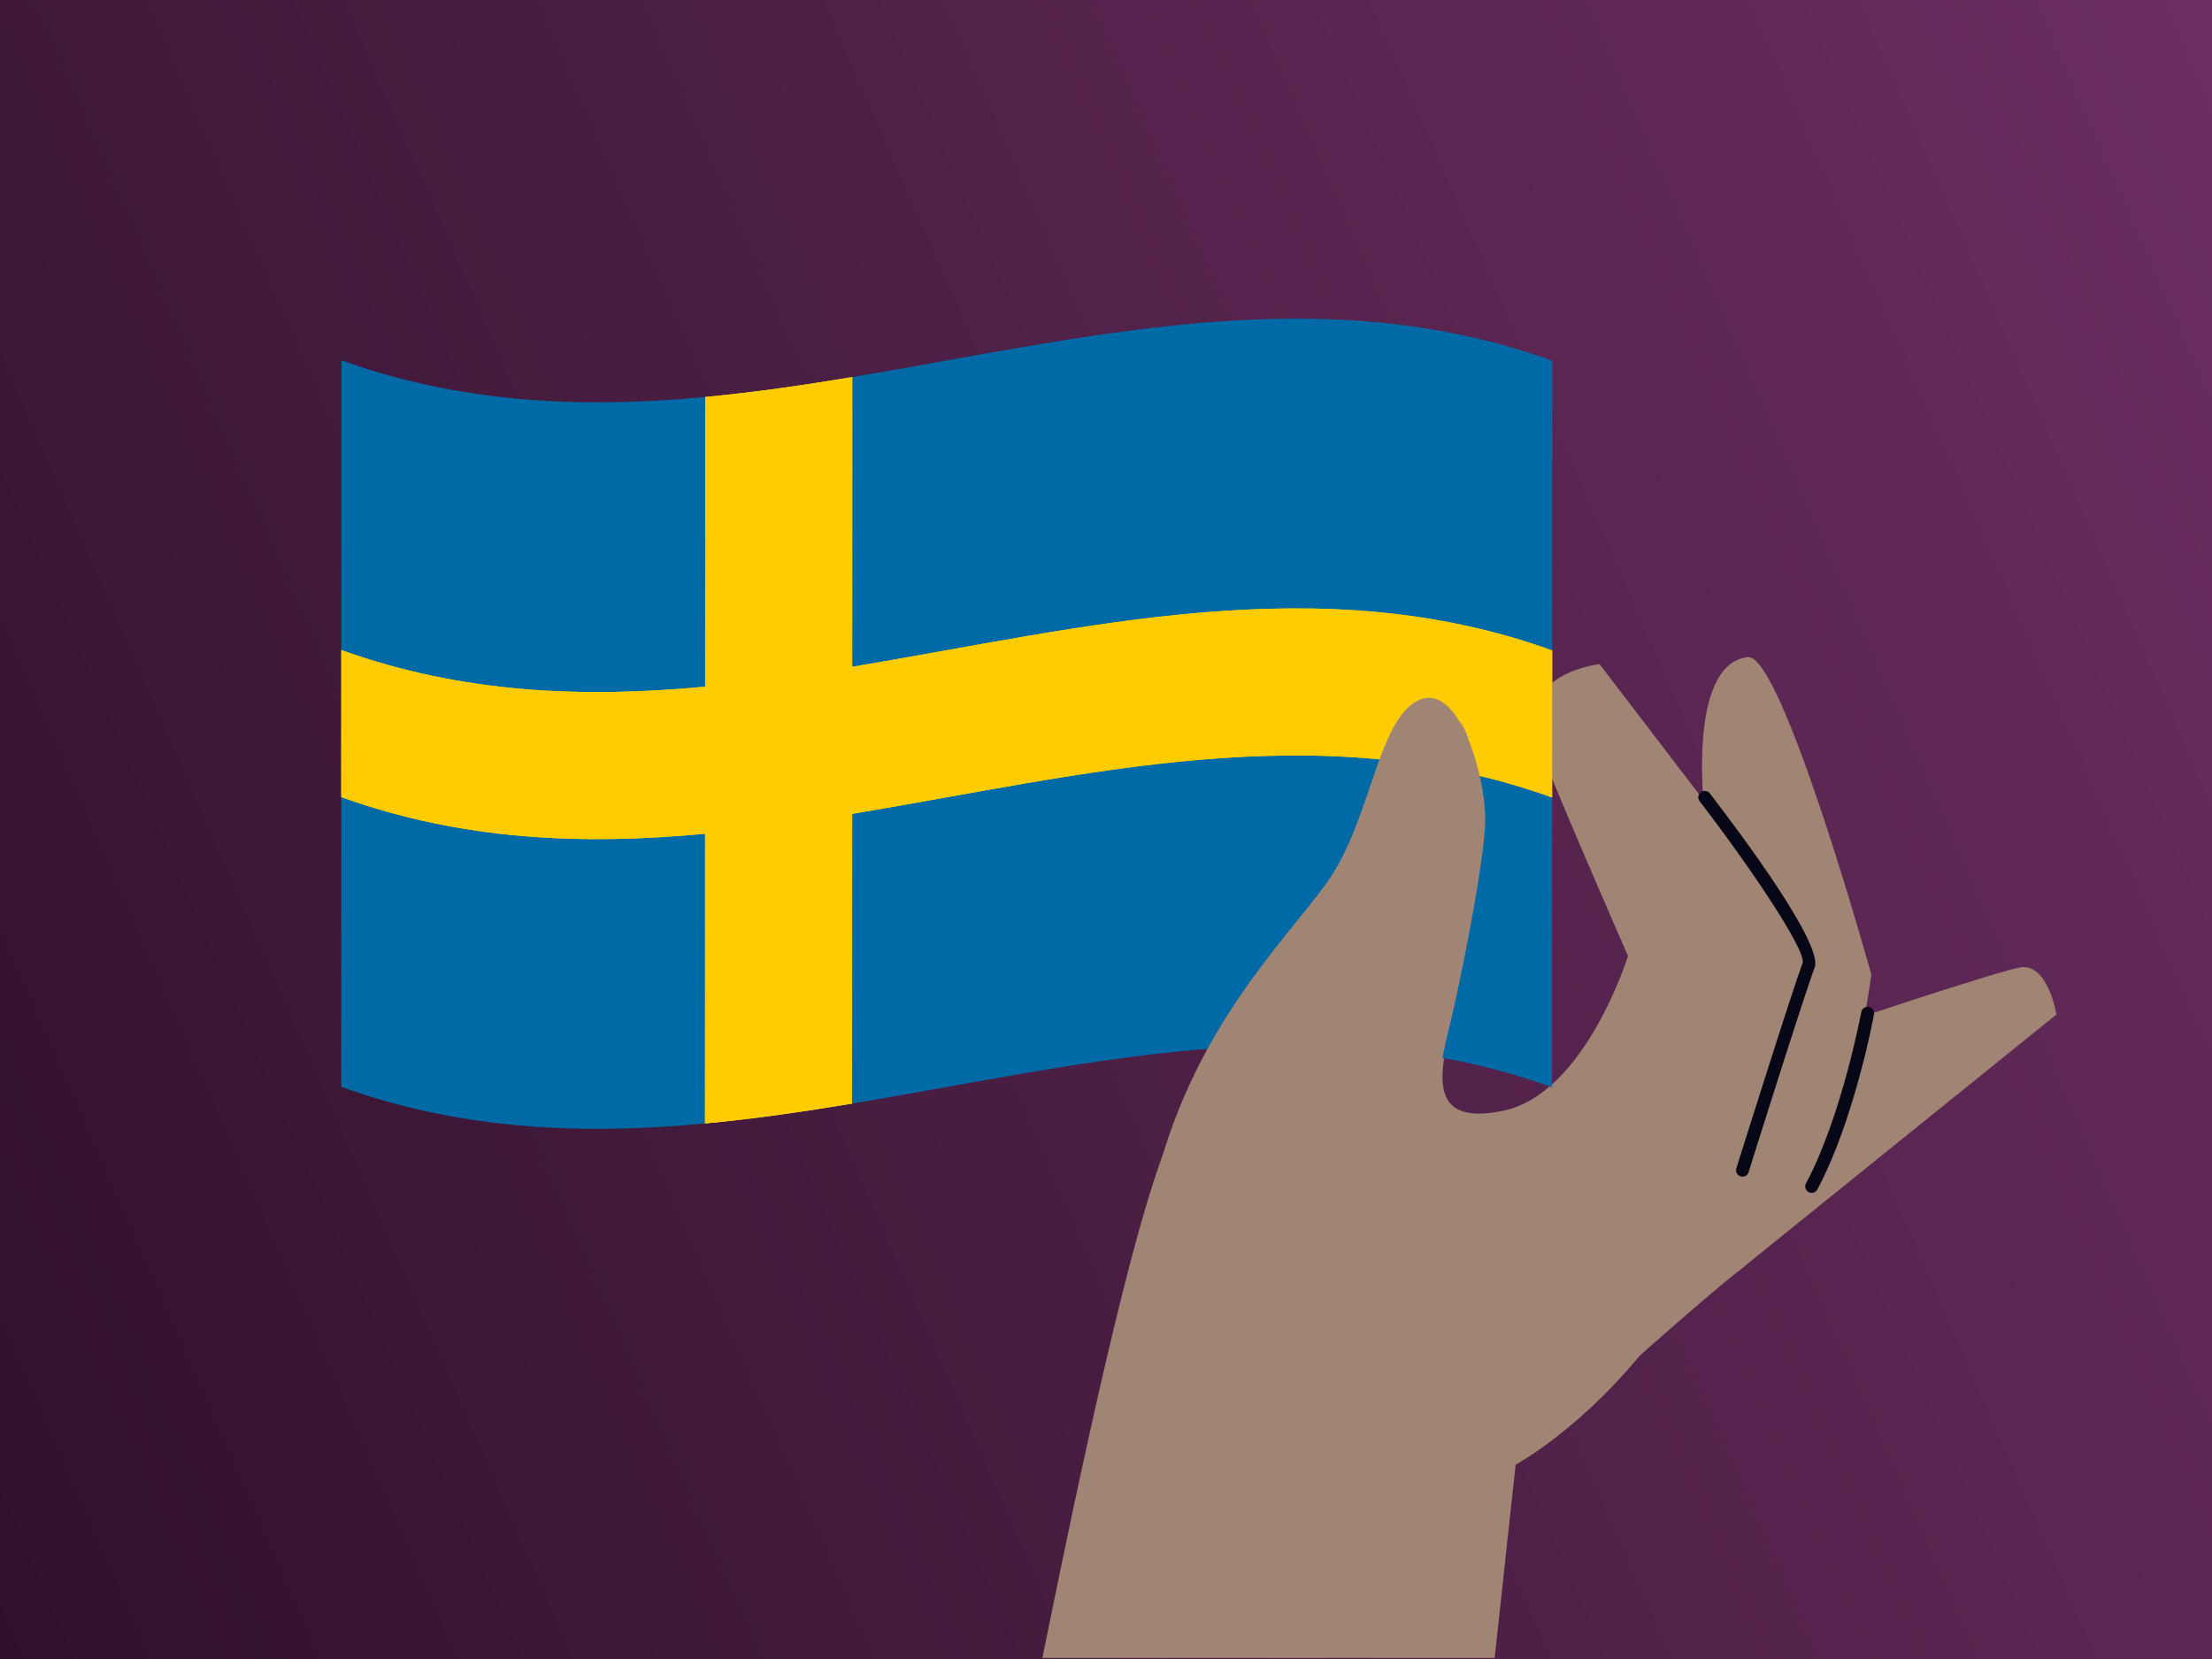 <svg width="800" height="600" viewBox="0 0 800 600" fill="none" xmlns="http://www.w3.org/2000/svg">
<rect width="800" height="600" fill="url(#paint0_linear_905_243)"/>
<path d="M628.645 459.774L743.743 366.897C743.743 366.897 740.619 347.846 730.382 349.922C720.145 351.997 665.254 370.395 665.254 370.395C665.254 370.395 618.431 461.849 628.645 459.774Z" fill="#A08474"/>
<path d="M632.116 237.646C644.498 236.247 676.794 352.442 676.794 352.442C676.794 352.442 670.848 397.26 661.917 414.376C652.987 431.491 644.242 447.418 628.665 459.753C613.088 472.088 576.922 504.641 576.922 504.641L613.321 347.196L616.632 295.779C616.632 295.779 609.475 240.188 632.14 237.646H632.116Z" fill="#A08474"/>
<path d="M655.204 431.419C654.831 431.419 654.458 431.326 654.108 431.139C652.966 430.533 652.546 429.111 653.152 427.991C666.07 403.834 673.089 366.408 673.159 366.035C673.392 364.775 674.605 363.913 675.887 364.169C677.146 364.402 677.987 365.615 677.753 366.897C677.474 368.46 670.548 405.373 657.257 430.207C656.837 430.999 656.02 431.442 655.204 431.442V431.419Z" fill="#080717"/>
<path d="M540.571 599.613L548.149 529.729C548.149 529.729 574.032 515.784 598.353 483.512C606.468 472.762 614.397 459.96 621.112 444.943C635.383 413.161 644.943 386.881 650.796 369.182C655.763 354.119 652.942 337.563 643.311 324.971L578.51 240.186C578.51 240.186 548.615 243.427 555.891 267.491C559.062 277.938 588.792 345.747 588.792 345.747C588.792 345.747 573.426 395.229 543.951 401.641C514.477 408.054 522.032 385.412 524.084 372.493C525.483 363.702 444.289 359.668 421.927 414.233C409.218 445.27 391.17 529.495 376.992 599.613H540.571Z" fill="#A08474"/>
<path d="M630.186 425.545C629.952 425.545 629.72 425.521 629.486 425.428C628.251 425.032 627.575 423.726 627.971 422.513C628.834 419.808 648.864 356.103 651.966 348.268C653.155 343.627 633.544 314.293 614.703 289.786C613.91 288.76 614.119 287.291 615.122 286.521C616.148 285.728 617.617 285.938 618.386 286.941C630.862 303.17 659.52 341.785 656.279 349.993C653.224 357.665 632.588 423.26 632.401 423.936C632.098 424.938 631.165 425.568 630.186 425.568V425.545Z" fill="#080717"/>
<path d="M123.473 130.307C123.444 217.891 123.416 305.474 123.384 393.059C269.34 445.658 415.349 340.606 561.306 393.205C561.335 305.621 561.367 218.037 561.396 130.453C415.439 77.854 269.43 182.906 123.473 130.307Z" fill="#006AA7"/>
<path d="M254.969 406.326C254.979 371.401 254.992 336.471 255.003 301.546C211.14 305.656 167.28 304.084 123.426 288.279C123.431 270.55 123.438 252.816 123.443 235.087C167.298 250.892 211.158 252.464 255.021 248.354C255.031 213.429 255.044 178.5 255.055 143.575C272.787 141.913 290.518 139.326 308.249 136.374C308.238 171.299 308.225 206.228 308.215 241.153C392.602 227.102 476.992 204.829 561.362 235.234C561.357 252.963 561.35 270.697 561.345 288.426C476.973 258.018 392.581 280.295 308.197 294.345C308.187 329.27 308.174 364.199 308.163 399.124C290.432 402.076 272.698 404.665 254.969 406.326Z" fill="#FECC00"/>
<path d="M254.969 406.326C254.979 371.401 254.992 336.471 255.003 301.546C211.14 305.656 167.28 304.084 123.426 288.279C123.431 270.55 123.438 252.816 123.443 235.087C167.298 250.892 211.158 252.464 255.021 248.354C255.031 213.429 255.044 178.5 255.055 143.575C272.787 141.913 290.518 139.326 308.249 136.374C308.238 171.299 308.225 206.228 308.215 241.153C392.602 227.102 476.992 204.829 561.362 235.234C561.357 252.963 561.35 270.697 561.345 288.426C476.973 258.018 392.581 280.295 308.197 294.345C308.187 329.27 308.174 364.199 308.163 399.124C290.432 402.076 272.698 404.665 254.969 406.326Z" fill="#FECC00"/>
<path d="M523.734 373.078C526.182 364.52 537.166 312.007 537.166 296.127C537.166 288.386 534.834 276.307 530.776 266.793C532.572 270.151 525.646 254.388 529.237 263.482C525.063 255.297 519.42 250.05 512.751 253.385C498.084 260.707 495.659 297.363 479.779 319.352C463.899 341.342 430.531 373.031 417.1 430.44C413.392 446.32 414.464 476.121 412.062 509.419C424.771 524.32 439.346 532.784 454.829 532.784C494.563 532.784 521.31 381.635 523.758 373.101L523.734 373.078Z" fill="#A08474"/>
<defs>
<linearGradient id="paint0_linear_905_243" x1="800" y1="-2.71726e-05" x2="-91.619" y2="391.164" gradientUnits="userSpaceOnUse">
<stop stop-color="#6B2E61"/>
<stop offset="1" stop-color="#30112B"/>
</linearGradient>
</defs>
</svg>
